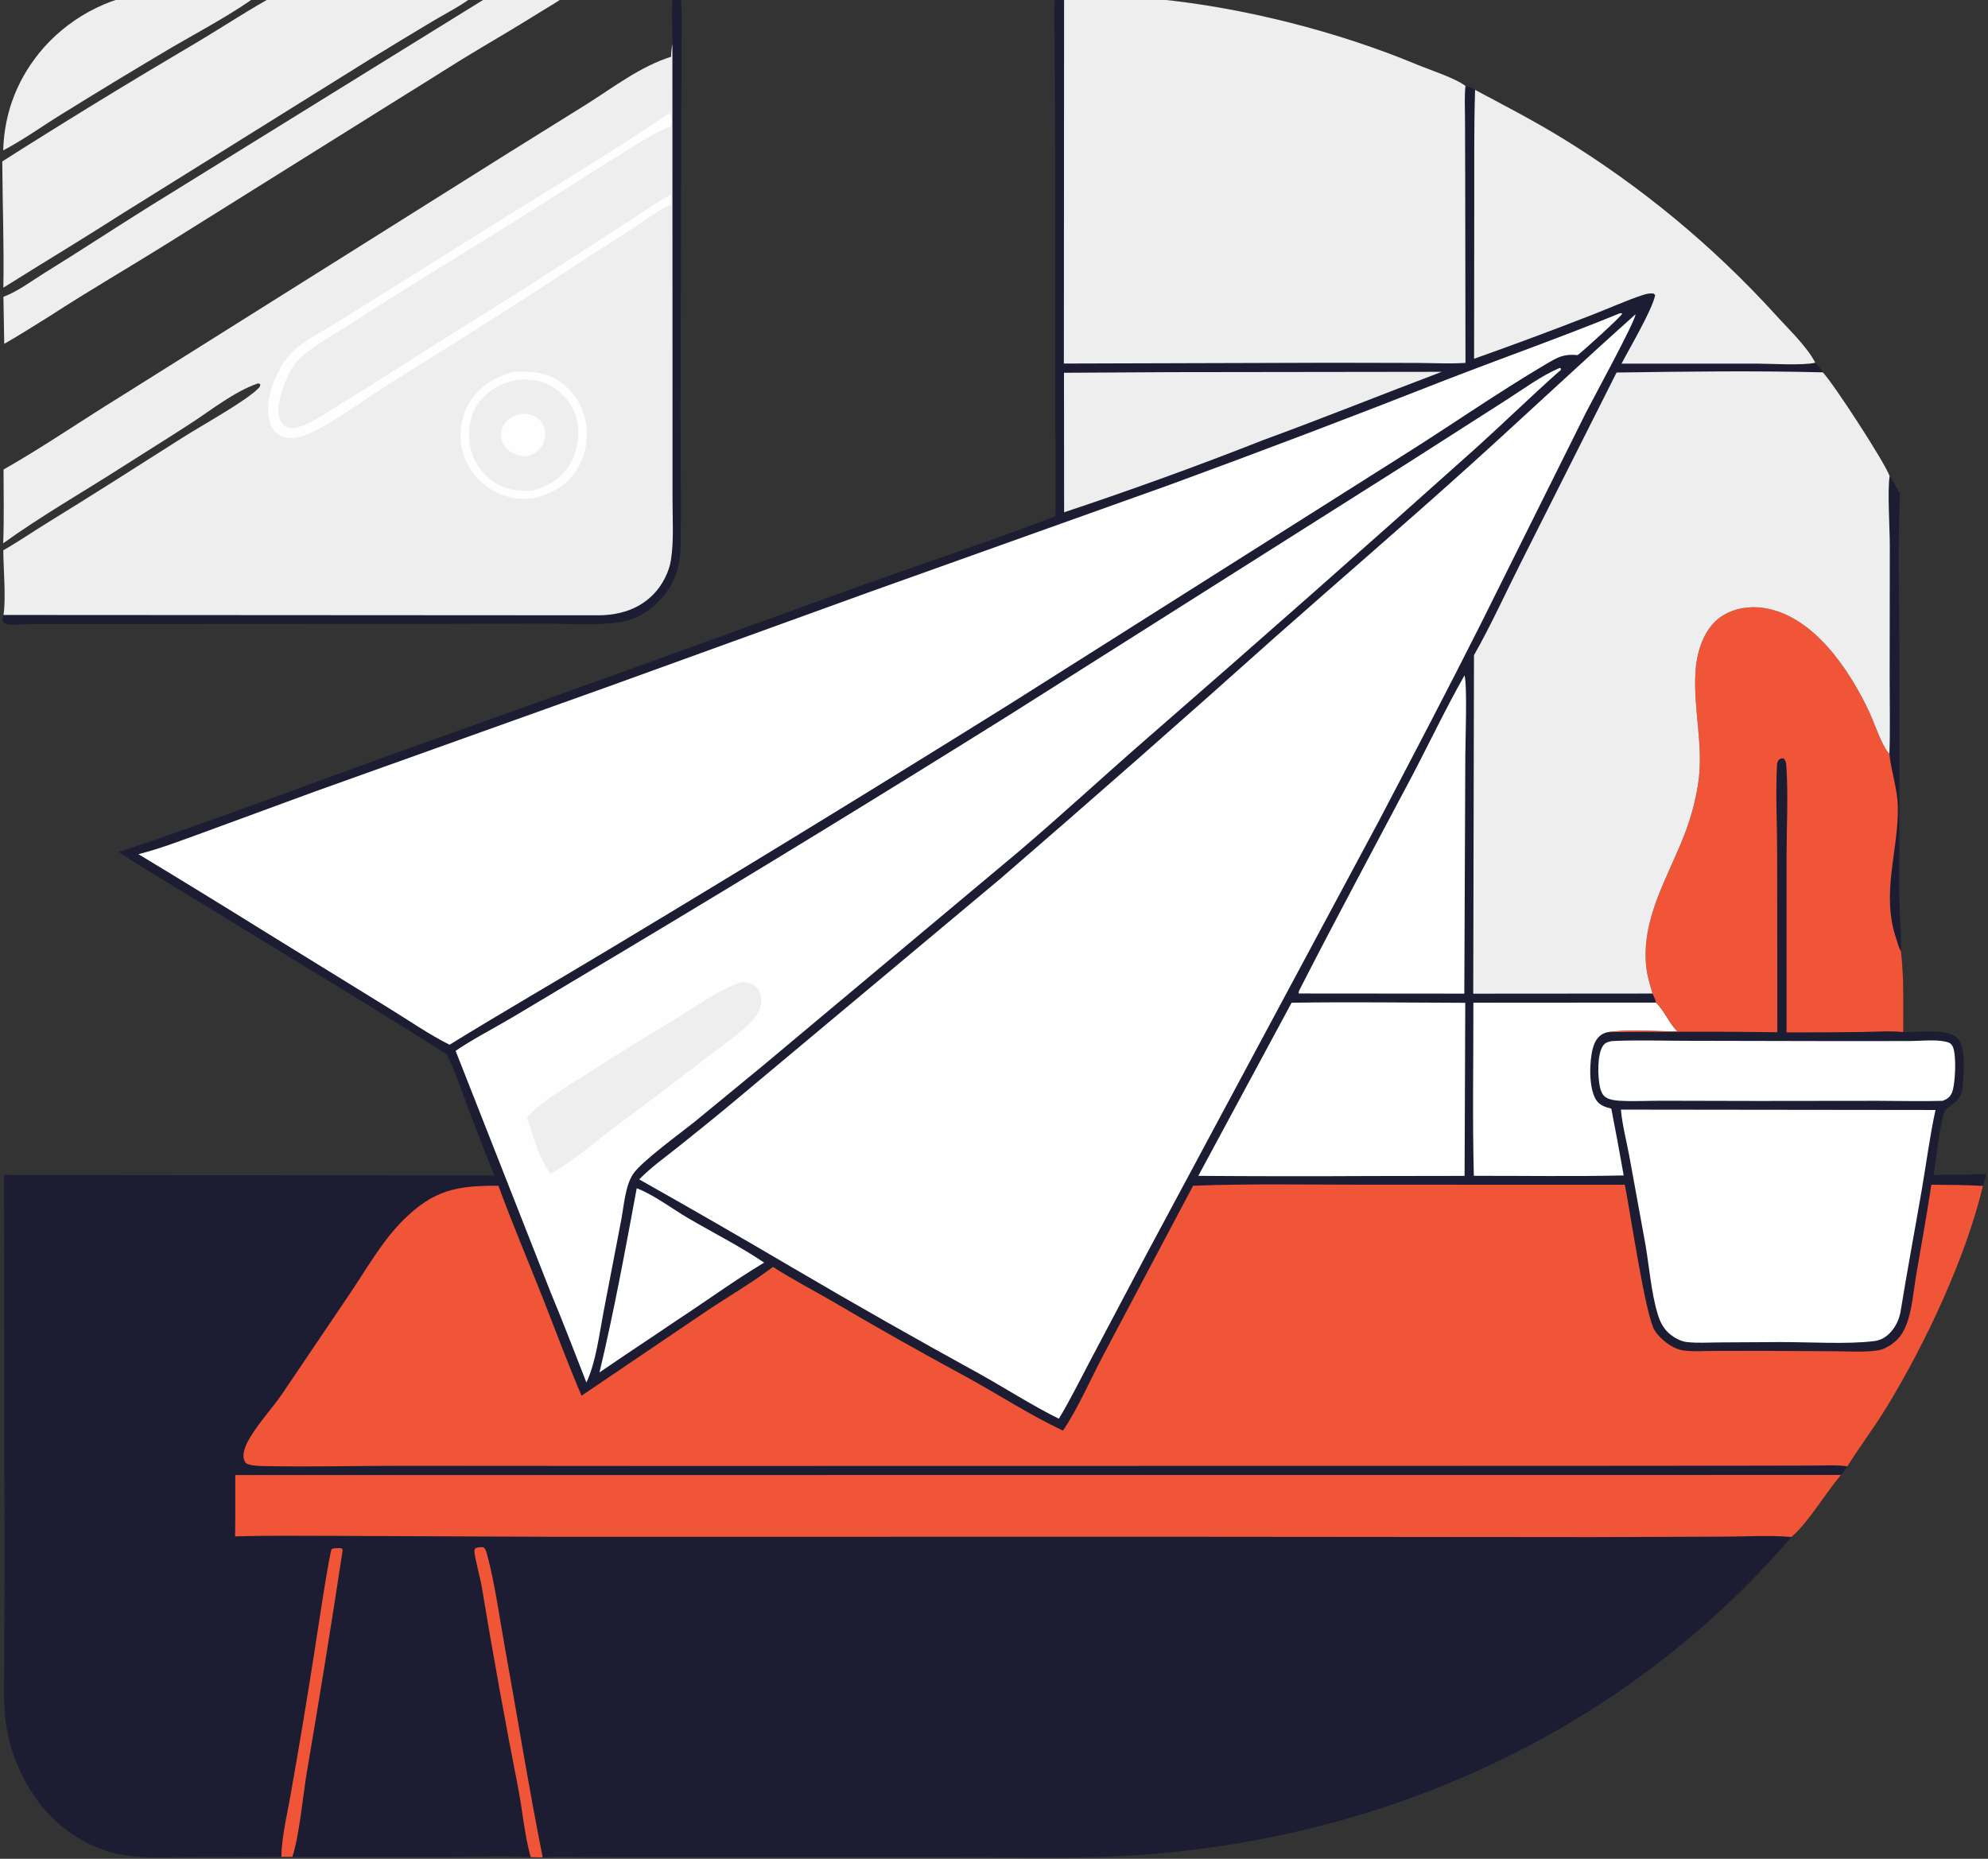 <svg width="416" height="389" viewBox="0 0 416 389" fill="none" xmlns="http://www.w3.org/2000/svg">
<rect x="0" y="0" width="416" height="389" fill="#333333" stroke="none"/>
<g clip-path="url(#clip0_132_1940)">
<path d="M395.419 99.616C396.168 100.833 396.887 102.068 397.577 103.319C397.114 113.989 397.433 124.744 397.45 135.426L397.434 187.096C397.432 191.101 397.876 195.11 397.792 199.109C397.319 198.334 397.091 197.342 396.8 196.479C393.572 186.916 397.255 178.264 397.135 168.962C397.087 165.16 395.785 161.666 395.385 157.951C395.378 157.885 395.372 157.819 395.366 157.753C395.555 152.583 395.415 147.357 395.419 142.18L395.451 114.204C395.452 110.566 394.931 102.712 395.419 99.616Z" fill="#1C1C32"/>
<path d="M140.699 9.189C140.746 5.779 140.412 2.028 140.866 -1.327C141.27 -1.703 141.164 -1.733 141.761 -1.76C142.531 -0.964 142.527 0.197 142.578 1.247C142.747 4.705 142.582 8.219 142.587 11.685L142.52 37.604L142.404 85.599C142.391 95.078 142.553 104.571 142.428 114.048C142.363 118.957 140.962 122.875 137.364 126.315C135.067 128.512 132.491 129.802 129.33 130.252C124.583 130.927 119.435 130.525 114.641 130.505L91.295 130.56L35.524 130.588L6.588 130.591C5.209 130.588 3.828 130.768 2.458 130.754C1.775 130.748 1.248 130.687 0.684 130.272C0.439 129.698 0.591 129.272 0.728 128.694L125.272 128.765C129.673 128.733 133.782 127.489 136.88 124.216C138.609 122.388 139.987 119.751 140.383 117.271C141.04 113.155 140.722 108.684 140.726 104.513L140.724 82.598L140.699 9.189Z" fill="#1C1C32"/>
<path d="M33.221 -1.815C40.355 -1.891 47.486 -1.797 54.615 -1.533C49.559 2.43 41.801 6.516 36.084 9.846C28.593 14.282 21.146 18.792 13.743 23.375C9.372 26.016 5.185 29.103 0.67 31.474C0.892 23.319 3.827 16.012 9.229 9.878C9.61 9.453 10 9.038 10.401 8.632C10.801 8.226 11.211 7.83 11.631 7.444C12.051 7.058 12.48 6.683 12.918 6.317C13.356 5.952 13.802 5.598 14.257 5.255C14.712 4.911 15.175 4.578 15.646 4.257C16.118 3.936 16.596 3.626 17.082 3.328C17.568 3.03 18.061 2.744 18.561 2.469C19.061 2.195 19.567 1.933 20.08 1.683C20.593 1.434 21.111 1.196 21.635 0.971C22.159 0.747 22.689 0.535 23.223 0.335C23.757 0.136 24.296 -0.05 24.839 -0.223C25.383 -0.396 25.93 -0.556 26.481 -0.703C27.032 -0.85 27.586 -0.983 28.144 -1.103C28.701 -1.223 29.262 -1.329 29.824 -1.422C30.387 -1.515 30.951 -1.594 31.518 -1.66C32.084 -1.725 32.652 -1.777 33.221 -1.815Z" fill="#EEEEEE"/>
<path d="M103.364 -1.418C108.608 -1.672 113.906 -1.468 119.156 -1.417C117.102 0.149 114.836 1.408 112.646 2.771C108.66 5.252 104.668 7.642 100.622 10.028C95.478 13.06 90.439 16.375 85.337 19.495L35.164 50.864C26.941 56.011 18.542 60.862 10.406 66.152C7.237 68.116 4.125 70.103 0.888 71.962L0.715 62.114C3.734 60.998 6.672 58.746 9.413 57.055C16.774 52.513 24.002 47.745 31.34 43.16L103.364 -1.418Z" fill="#EEEEEE"/>
<path d="M58.366 -1.42C62.957 -1.791 67.807 -1.389 72.428 -1.382C81.551 -1.366 90.676 -1.497 99.799 -1.417C97.159 0.871 93.731 2.549 90.731 4.326C86.368 6.936 82.02 9.57 77.687 12.228L25.874 44.525C17.566 49.858 9.069 54.95 0.704 60.203C0.866 51.403 0.521 42.583 0.475 33.781C13.848 25.283 27.361 17.015 41.014 8.976C46.805 5.532 52.433 1.776 58.366 -1.42Z" fill="#EEEEEE"/>
<path d="M140.425 11.878C140.44 10.952 140.528 10.099 140.699 9.189L140.724 82.597L140.726 104.513C140.722 108.683 141.04 113.155 140.383 117.271C139.987 119.751 138.609 122.388 136.88 124.216C133.782 127.489 129.673 128.733 125.272 128.765L0.728 128.693C1.283 125.362 0.704 118.834 0.69 115.159C3.743 113.431 6.629 111.425 9.618 109.589C19.25 103.671 28.744 97.604 38.281 91.536C42 89.171 51.367 83.99 53.997 81.337C54.38 80.95 54.449 80.921 54.45 80.361L53.965 80.239C48.992 81.976 44.336 85.721 39.945 88.582C35.251 91.64 30.463 94.588 25.743 97.613C17.374 102.977 8.752 107.881 0.67 113.694C0.866 108.562 0.747 103.398 0.741 98.262C9.033 93.554 16.996 88.054 25.125 83.053L106.615 31.861L122.865 21.739C128.475 18.193 134.041 13.892 140.425 11.878Z" fill="#EEEEEE"/>
<path d="M139.84 23.829L140.253 23.89C140.579 24.64 140.432 25.602 140.398 26.411C139.837 26.631 139.284 26.871 138.742 27.134C135.122 28.861 131.679 31.195 128.263 33.303C120.738 37.947 113.347 42.813 105.834 47.477C95.084 54.15 84.272 60.689 73.668 67.597C70.159 69.884 66.038 72.023 62.932 74.8C61.323 76.238 60.134 78.615 59.431 80.642C58.646 82.907 57.584 86.017 58.815 88.298C59.125 88.872 59.579 89.298 60.221 89.48C61.589 89.869 63.158 89.216 64.376 88.644C66.815 87.498 69.169 85.832 71.467 84.412C75.859 81.739 80.213 79.008 84.531 76.218C94.935 69.549 105.531 63.162 115.892 56.42L131.68 46.233C134.455 44.453 137.174 42.47 140.071 40.903L140.375 40.74C140.446 41.503 140.521 42.151 140.326 42.906L139.761 43.023C137.011 44.53 134.422 46.491 131.782 48.199C126.489 51.562 121.223 54.966 115.986 58.414C104.698 65.833 93.266 72.946 81.816 80.103C76.494 83.428 69.909 88.466 64.249 90.936C62.933 91.51 61.334 91.814 59.902 91.581C58.785 91.398 57.859 90.85 57.21 89.917C55.901 88.034 55.909 85.314 56.333 83.156C57.035 79.59 58.94 75.719 61.626 73.232C64.045 70.991 67.169 69.538 69.956 67.816L84.68 58.625L106.654 44.861C117.783 37.969 129.009 31.181 139.84 23.829Z" fill="#FEFEFE"/>
<path d="M107.479 77.805C110.577 77.613 113.564 77.817 116.337 79.373C119.236 80.999 121.437 83.919 122.314 87.115C123.27 90.594 122.822 94.584 121.048 97.731C119.025 101.322 115.833 103.167 111.993 104.211C109.002 104.676 105.956 104.242 103.307 102.738C100.201 100.973 97.723 97.96 96.811 94.488C95.916 91.08 96.433 87.223 98.271 84.21C100.324 80.846 103.734 78.763 107.479 77.805Z" fill="#FEFEFE"/>
<path d="M108.151 79.494C110.639 79.263 113.058 79.527 115.277 80.765C117.87 82.212 119.939 84.798 120.684 87.681C121.485 90.78 120.909 94.401 119.274 97.143C117.438 100.22 114.694 101.767 111.342 102.675C108.765 102.811 106.339 102.619 104.042 101.309C103.874 101.214 103.71 101.116 103.548 101.013C103.385 100.91 103.225 100.803 103.068 100.692C102.911 100.582 102.757 100.467 102.606 100.349C102.455 100.23 102.307 100.108 102.162 99.983C102.017 99.857 101.875 99.727 101.736 99.594C101.597 99.461 101.462 99.325 101.33 99.186C101.198 99.046 101.07 98.903 100.945 98.757C100.82 98.611 100.699 98.462 100.582 98.31C100.464 98.158 100.351 98.003 100.241 97.845C100.132 97.688 100.026 97.527 99.924 97.364C99.823 97.201 99.725 97.036 99.632 96.868C99.539 96.7 99.45 96.53 99.365 96.357C99.28 96.185 99.199 96.011 99.123 95.835C99.047 95.658 98.975 95.48 98.908 95.3C98.841 95.12 98.778 94.939 98.72 94.756C98.662 94.573 98.608 94.388 98.559 94.203C97.788 91.16 98.134 87.51 99.802 84.831C101.66 81.846 104.8 80.205 108.151 79.494Z" fill="#EEEEEE"/>
<path d="M108.807 86.649C109.693 86.587 110.7 86.602 111.532 86.942C111.667 86.999 111.799 87.062 111.927 87.132C112.056 87.202 112.181 87.278 112.301 87.362C112.422 87.445 112.538 87.535 112.649 87.63C112.76 87.726 112.866 87.827 112.966 87.934C113.066 88.041 113.16 88.153 113.249 88.27C113.337 88.386 113.419 88.508 113.494 88.633C113.57 88.759 113.638 88.888 113.7 89.021C113.762 89.154 113.816 89.29 113.863 89.428C114.263 90.615 114.136 91.903 113.568 93.011C112.82 94.469 111.635 95.072 110.121 95.51C109.281 95.456 108.536 95.34 107.751 95.019C106.539 94.524 105.563 93.636 105.095 92.397C105.047 92.269 105.006 92.137 104.971 92.004C104.937 91.871 104.909 91.737 104.888 91.601C104.868 91.464 104.854 91.328 104.847 91.19C104.841 91.053 104.841 90.915 104.848 90.778C104.856 90.641 104.87 90.504 104.891 90.368C104.913 90.232 104.941 90.098 104.976 89.965C105.012 89.832 105.053 89.701 105.102 89.572C105.151 89.443 105.206 89.317 105.267 89.194C106.03 87.664 107.248 87.121 108.807 86.649Z" fill="#FEFEFE"/>
<path d="M220.845 108.061C220.986 98.839 220.795 89.587 220.792 80.362L220.793 31.375L220.706 9.392C220.703 5.96 220.373 2.152 220.857 -1.24C221.548 -1.518 221.938 -1.378 222.666 -1.278C229.299 -0.74 235.943 -0.824 242.578 -0.159C260.292 1.616 280.018 6.633 296.442 13.484C299.104 14.594 304.568 16.353 306.659 17.989C307.307 18.227 308.095 18.436 308.669 18.808C314.768 22.056 320.891 25.23 326.793 28.834C328.865 30.104 330.913 31.41 332.939 32.752C334.965 34.094 336.967 35.471 338.944 36.884C340.921 38.297 342.872 39.745 344.797 41.228C346.723 42.71 348.623 44.225 350.495 45.775C352.367 47.324 354.211 48.906 356.027 50.52C357.843 52.135 359.63 53.781 361.388 55.459C363.146 57.136 364.873 58.845 366.57 60.584C368.268 62.323 369.934 64.091 371.568 65.889C374.065 68.668 378.228 72.614 379.855 75.916C380.421 76.557 381.013 77.173 381.437 77.921C383.597 80.174 394.167 96.358 395.419 99.616C394.931 102.712 395.452 110.566 395.451 114.204L395.419 142.18C395.415 147.357 395.555 152.583 395.366 157.753C395.372 157.819 395.378 157.885 395.385 157.951C395.785 161.666 397.087 165.16 397.135 168.963C397.255 178.264 393.572 186.916 396.8 196.479C397.091 197.342 397.319 198.334 397.792 199.109C398.44 204.709 398.267 210.363 398.262 215.992C401.108 216.103 407.501 215.145 409.534 217.224C411.468 219.203 410.881 224.353 410.738 226.981C410.648 228.625 410.281 229.657 409.043 230.752C408.484 231.247 407.586 231.74 407.123 232.287C406.014 233.6 405.105 243.502 404.611 245.888L415.675 245.769L414.942 248.187C411.382 263.138 403.015 280.923 395.069 294.04C392.408 298.434 389.314 302.535 386.572 306.871C386.148 307.463 385.732 308.144 385.241 308.676C381.986 312.456 378.444 318.634 374.859 321.657C340.73 361.454 291.823 384.126 239.914 388.095C226.681 389.107 213.262 388.648 200 388.633L140.075 388.627L123.239 388.613C120.03 388.608 116.763 388.483 113.56 388.671C112.742 388.762 111.87 388.674 111.046 388.643C105.48 388.328 99.763 388.589 94.181 388.589L61.166 388.592H58.858L40.443 388.618C35.048 388.621 29.13 389.128 23.883 387.805C19 386.573 14.402 383.863 10.846 380.315C6.168 375.647 2.697 368.704 1.487 362.228C0.559 357.262 0.908 351.992 0.914 346.959L0.94 324.927L0.848 245.898L103.445 246C101.257 240.59 99.154 235.147 97.134 229.672C95.991 226.653 94.957 223.471 93.454 220.611C76.734 209.986 59.677 199.83 42.82 189.417C36.844 185.725 30.707 182.214 24.86 178.325C43.298 172.153 61.473 165.337 79.746 158.698L130.136 140.673L181.445 122.107C194.565 117.441 207.836 113.022 220.845 108.061Z" fill="#1C1C32"/>
<path d="M58.858 388.592C58.966 384.07 60.218 379.186 60.969 374.699C62.658 365.148 64.25 355.581 65.746 345.998C66.088 343.862 68.957 324.619 69.423 324.157C70.15 323.937 70.713 323.959 71.454 324.009L71.718 324.345C69.355 339.908 66.847 355.449 64.193 370.966C63.45 375.442 62.562 384.664 61.166 388.592H58.858Z" fill="#F05537"/>
<path d="M111.046 388.643C109.757 384.029 109.346 378.951 108.431 374.223C105.669 360.141 103.116 346.022 100.773 331.865C100.508 330.273 99.233 325.588 99.264 324.575C99.27 324.376 99.4 324.202 99.469 324.016C100.105 323.731 100.492 323.768 101.169 323.807C101.733 324.294 101.842 324.983 102.027 325.69C103.643 331.882 104.514 338.497 105.657 344.804C108.304 359.4 110.646 374.138 113.56 388.671C112.742 388.762 111.87 388.674 111.046 388.643Z" fill="#F05537"/>
<path d="M133.241 248.67C136.934 250.109 140.543 252.902 143.982 254.916C149.27 258.012 154.823 260.802 159.906 264.232C153.726 267.935 147.856 272.237 141.816 276.179C136.379 279.89 130.863 283.482 125.444 287.219C128.475 274.525 130.857 261.502 133.241 248.67Z" fill="#FEFEFE"/>
<path d="M337.299 217.87C342.417 217.624 347.621 217.809 352.747 217.811L384.666 217.877L399.584 217.864C401.939 217.858 404.932 217.489 407.211 218.01C407.882 218.164 408.253 218.343 408.591 218.965C409.468 220.574 409.184 227.036 408.438 228.712C408.004 229.687 407.452 229.986 406.519 230.382C401.984 230.51 397.417 230.38 392.878 230.378L367.526 230.406L347.86 230.36C344.892 230.351 341.854 230.534 338.896 230.359C337.964 230.304 336.745 230.151 335.956 229.597C335.263 229.11 334.972 228.287 334.796 227.489C334.329 225.37 334.184 220.734 335.412 218.891C335.893 218.168 336.51 218.032 337.299 217.87Z" fill="#FEFEFE"/>
<path d="M346.535 209.814C348.3 211.524 349.245 214.04 351.009 215.856C346.576 215.854 340.804 215.387 336.487 216.001C336.047 216.077 335.627 216.223 335.243 216.456C334.17 217.108 333.64 218.19 333.319 219.361C332.563 222.126 332.42 227.643 333.973 230.144C334.711 231.33 335.893 231.681 337.174 232.012C338.087 236.662 338.95 241.321 339.764 245.989C329.33 246.231 318.846 246.053 308.406 246.071C308.098 234.019 308.337 221.899 308.312 209.839L346.535 209.814Z" fill="#FEFEFE"/>
<path d="M306.457 141.331C307.07 143.42 306.632 155.231 306.625 158.228L306.415 207.942L271.766 207.915C271.749 207.592 271.788 207.431 271.937 207.14C279.473 192.395 287.344 177.778 295.087 163.139C298.918 155.897 302.414 148.457 306.457 141.331Z" fill="#FEFEFE"/>
<path d="M244.954 77.883L301.702 77.81C289.197 82.533 276.82 87.531 264.26 92.124C250.596 97.513 236.611 102.572 222.67 107.213L222.643 78.011L244.954 77.883Z" fill="#EEEEEE"/>
<path d="M270.274 209.846C282.38 209.66 294.508 209.826 306.616 209.863L306.474 246.084L286.688 246.115C274.708 246.18 262.728 246.168 250.749 246.079L270.274 209.846Z" fill="#FEFEFE"/>
<path d="M308.669 18.808C314.768 22.056 320.891 25.23 326.793 28.834C328.865 30.104 330.913 31.41 332.939 32.752C334.965 34.094 336.967 35.471 338.944 36.885C340.921 38.298 342.872 39.745 344.798 41.228C346.724 42.71 348.623 44.225 350.495 45.775C352.367 47.324 354.211 48.906 356.027 50.52C357.843 52.135 359.63 53.781 361.388 55.459C363.146 57.137 364.873 58.845 366.57 60.584C368.268 62.323 369.934 64.091 371.568 65.889C374.065 68.668 378.228 72.614 379.855 75.917C377.016 76.534 370.715 76.1 367.582 76.098L339.314 76.104C341.04 72.764 345.647 65.03 346.354 61.786L346.052 61.438C345.283 61.36 344.633 61.453 343.896 61.694C340.248 62.889 336.633 64.558 333.035 65.937C324.891 69.114 316.7 72.162 308.46 75.082L308.493 42.292C308.516 34.471 308.418 26.625 308.669 18.808Z" fill="#EEEEEE"/>
<path d="M339.185 232.215L405.016 232.292C403.814 237.81 403.09 243.497 402.13 249.069C400.685 257.453 399.111 265.804 397.753 274.205C397.519 275.716 396.989 277.056 396.057 278.276C395.071 279.567 393.84 280.449 392.21 280.657C386.602 281.371 378.328 280.835 372.318 280.863L359.755 280.936C357.542 280.948 355.202 281.105 353.004 280.863C351.727 280.722 350.424 279.999 349.445 279.199C348.157 278.146 347.431 276.762 346.94 275.195C345.487 270.564 345.105 264.761 344.219 259.912L340.906 241.755C340.323 238.63 339.452 235.375 339.185 232.215Z" fill="#FEFEFE"/>
<path d="M345.805 207.925C345.276 206.143 344.69 204.232 344.489 202.383C343.393 192.32 349.002 183.62 352.476 174.662C353.15 172.928 353.727 171.163 354.208 169.365C354.69 167.568 355.072 165.75 355.355 163.911C356.542 156.073 354.266 148.301 354.795 140.502C355.061 136.59 356.356 132.133 359.488 129.546C361.995 127.475 365.544 126.783 368.724 127.186C379.315 128.528 387.04 140.177 391.187 149.069C392.186 151.213 393.733 155.867 395.111 157.47C395.193 157.566 395.281 157.658 395.366 157.753C395.372 157.819 395.378 157.885 395.385 157.951C395.785 161.666 397.087 165.16 397.135 168.962C397.255 178.264 393.572 186.916 396.8 196.479C397.091 197.342 397.319 198.334 397.792 199.109C398.44 204.709 398.267 210.363 398.262 215.991C395.412 215.69 392.357 215.944 389.488 215.974C384.273 216.04 379.058 216.067 373.843 216.056L373.85 179.159C373.85 173.067 374.21 166.767 373.824 160.7C373.772 159.893 373.784 159.402 373.284 158.742C372.694 158.653 372.701 158.706 372.19 159.03C371.979 159.396 371.865 159.632 371.844 160.064C371.545 166.185 371.865 172.489 371.883 178.632L371.92 216.022C360.125 215.835 348.284 215.934 336.487 216.001C340.804 215.387 346.576 215.854 351.009 215.856C349.245 214.04 348.3 211.524 346.535 209.814C346.417 209.17 346.063 208.529 345.805 207.925Z" fill="#F05537"/>
<path d="M49.231 308.696L385.241 308.676C381.986 312.456 378.444 318.634 374.859 321.657C370.276 321.244 365.393 321.569 360.786 321.584L332.923 321.682L249.802 321.609L115.995 321.616L70.427 321.422C63.355 321.419 56.264 321.317 49.195 321.532C49.267 317.256 49.224 312.973 49.231 308.696Z" fill="#F05537"/>
<path d="M222.666 -1.278C229.299 -0.74 235.943 -0.824 242.578 -0.158C260.292 1.617 280.018 6.633 296.442 13.484C299.103 14.594 304.568 16.353 306.659 17.989C306.419 20.213 306.556 22.575 306.563 24.813L306.6 36.923L306.662 75.946C303.386 76.162 300.01 75.976 296.724 75.957L278.836 75.918L222.618 76.081L222.666 -1.278Z" fill="#EEEEEE"/>
<path d="M326.352 77.004L326.606 77.082C326.688 77.573 326.399 77.586 326.064 77.885C320.323 83.011 314.8 88.369 309.1 93.541C286.133 114.117 263.016 134.524 239.75 154.762C230.82 162.539 222.121 170.604 213.096 178.27L159.476 223.156L145.292 234.814C142.495 237.072 134.235 243.047 132.461 245.715C130.831 248.17 130.55 252.439 129.993 255.325L126.287 274.607C125.393 279.236 124.759 284.731 122.838 289.044C122.796 289.139 122.751 289.232 122.708 289.326C120.255 283.068 117.864 276.772 115.27 270.572L95.34 219.917C98.813 217.516 103.487 215.119 107.214 212.909L131.005 198.705C157.841 182.643 184.518 166.321 211.037 149.74L294.907 96.688L315.145 83.74C318.742 81.446 322.436 78.688 326.352 77.004Z" fill="#FEFEFE"/>
<path d="M155.07 205.551C155.529 205.534 155.963 205.556 156.415 205.638C157.38 205.814 158.155 206.259 158.688 207.099C159.361 208.156 159.411 209.473 159.102 210.66C158.757 211.983 157.978 213.083 157.018 214.036C154.266 216.763 150.95 218.918 147.893 221.288C141.813 226 135.751 230.598 129.563 235.169C124.89 238.62 120.297 242.815 115.216 245.628C112.753 242.44 111.546 237.699 110.297 233.887C111.429 232.417 112.904 231.326 114.393 230.241C117.278 228.14 120.381 226.287 123.392 224.369C129.246 220.604 135.16 216.936 141.135 213.366C145.547 210.706 150.208 207.22 155.07 205.551Z" fill="#EEEEEE"/>
<path d="M381.437 77.921C383.597 80.173 394.167 96.358 395.419 99.616C394.931 102.712 395.452 110.566 395.451 114.204L395.419 142.18C395.415 147.357 395.555 152.583 395.366 157.753C395.281 157.658 395.193 157.566 395.11 157.47C393.733 155.867 392.186 151.213 391.187 149.069C387.04 140.177 379.315 128.528 368.724 127.186C365.544 126.783 361.995 127.475 359.488 129.546C356.356 132.133 355.061 136.59 354.795 140.502C354.266 148.301 356.542 156.073 355.355 163.912C355.072 165.75 354.69 167.568 354.208 169.365C353.727 171.163 353.15 172.928 352.476 174.662C349.002 183.62 343.393 192.321 344.489 202.383C344.69 204.232 345.276 206.143 345.805 207.926L308.284 207.953L308.438 137.115C312.003 130.838 315.024 124.147 318.276 117.699L338.274 77.961C352.622 77.753 367.093 77.563 381.437 77.921Z" fill="#EEEEEE"/>
<path d="M339.059 65.524L339.477 65.612C339.273 66.225 331.136 73.602 330.123 74.318C327.274 74.019 325.985 74.741 323.587 76.155C313.49 82.109 303.817 88.871 293.894 95.11L211.516 147.211C183.901 164.441 156.144 181.437 128.242 198.199C116.869 205.049 105.378 211.684 94.067 218.638C89.642 216.414 85.452 213.485 81.228 210.897L54.954 194.692C46.326 189.321 37.663 184.009 28.963 178.756C33.524 177.618 37.959 175.874 42.378 174.287L65.72 165.71L127.653 143.554L181.42 124.087L244.739 101.466C264.018 94.401 283.212 87.11 302.319 79.592C314.542 74.855 326.922 70.491 339.059 65.524Z" fill="#FEFEFE"/>
<path d="M342.23 65.783C342.32 67.026 333.203 83.713 331.902 86.287L309.898 130.498C302.921 144.38 295.675 158.175 288.466 171.939L239.994 262.324L228.168 284.692C226.012 288.769 223.958 292.961 221.571 296.907C215.857 294.066 210.48 290.584 204.907 287.479C191.835 280.304 178.871 272.942 166.012 265.394C155.319 259.102 144.569 252.911 133.76 246.819C136.197 244.31 139.129 242.236 141.861 240.057C146.034 236.728 150.216 233.354 154.307 229.922L209.423 183.816C228.68 167.179 247.79 150.374 266.751 133.401C280.249 121.455 293.919 109.718 307.31 97.647C319.013 87.095 330.478 76.278 342.23 65.783Z" fill="#FEFEFE"/>
<path d="M249.658 248.145C261.425 247.692 273.278 247.931 285.056 247.925L340.003 247.94C341.117 253.392 344.294 275.352 346.261 278.443C347.43 280.281 349.927 282.253 352.11 282.589C354.129 282.9 356.335 282.726 358.381 282.718L368.989 282.704L384.007 282.78C386.912 282.799 390.068 283.039 392.939 282.604C393.987 282.445 395.014 281.907 395.866 281.298C397.306 280.268 398.162 279.08 398.827 277.453C400.141 274.241 400.367 270.35 400.954 266.929C402.04 260.598 403.181 254.285 404.144 247.933C407.747 247.959 411.345 247.965 414.942 248.187C411.382 263.138 403.015 280.923 395.069 294.04C392.408 298.434 389.314 302.535 386.572 306.871C384.412 306.541 382.026 306.705 379.838 306.707L367.567 306.735L326.565 306.766L139.337 306.797L83.249 306.76C74.152 306.765 65.009 307.005 55.918 306.822C54.694 306.797 52.449 306.847 51.429 306.173C51.111 305.683 50.947 305.314 50.947 304.716C50.948 303.333 51.68 301.911 52.373 300.757C54.318 297.521 57.039 294.654 59.171 291.513L73.384 270.476C76.807 265.382 79.975 259.738 84.332 255.389C90.782 248.95 95.623 248.126 104.295 248.143C107.149 255.934 110.373 263.56 113.43 271.268C116.179 278.198 118.749 285.235 121.695 292.082L147.882 274.356C152.476 271.287 157.353 268.456 161.754 265.132C165.762 267.719 170.089 269.968 174.227 272.359C183.451 277.79 192.771 283.05 202.188 288.139C208.973 291.855 215.42 296.08 222.426 299.394C225.419 295.052 228.278 288.509 230.815 283.711L249.658 248.145Z" fill="#F05537"/>
</g>
<defs>
<clipPath id="clip0_132_1940">
<rect width="416" height="391" fill="white" transform="translate(0 -2)"/>
</clipPath>
</defs>
</svg>
